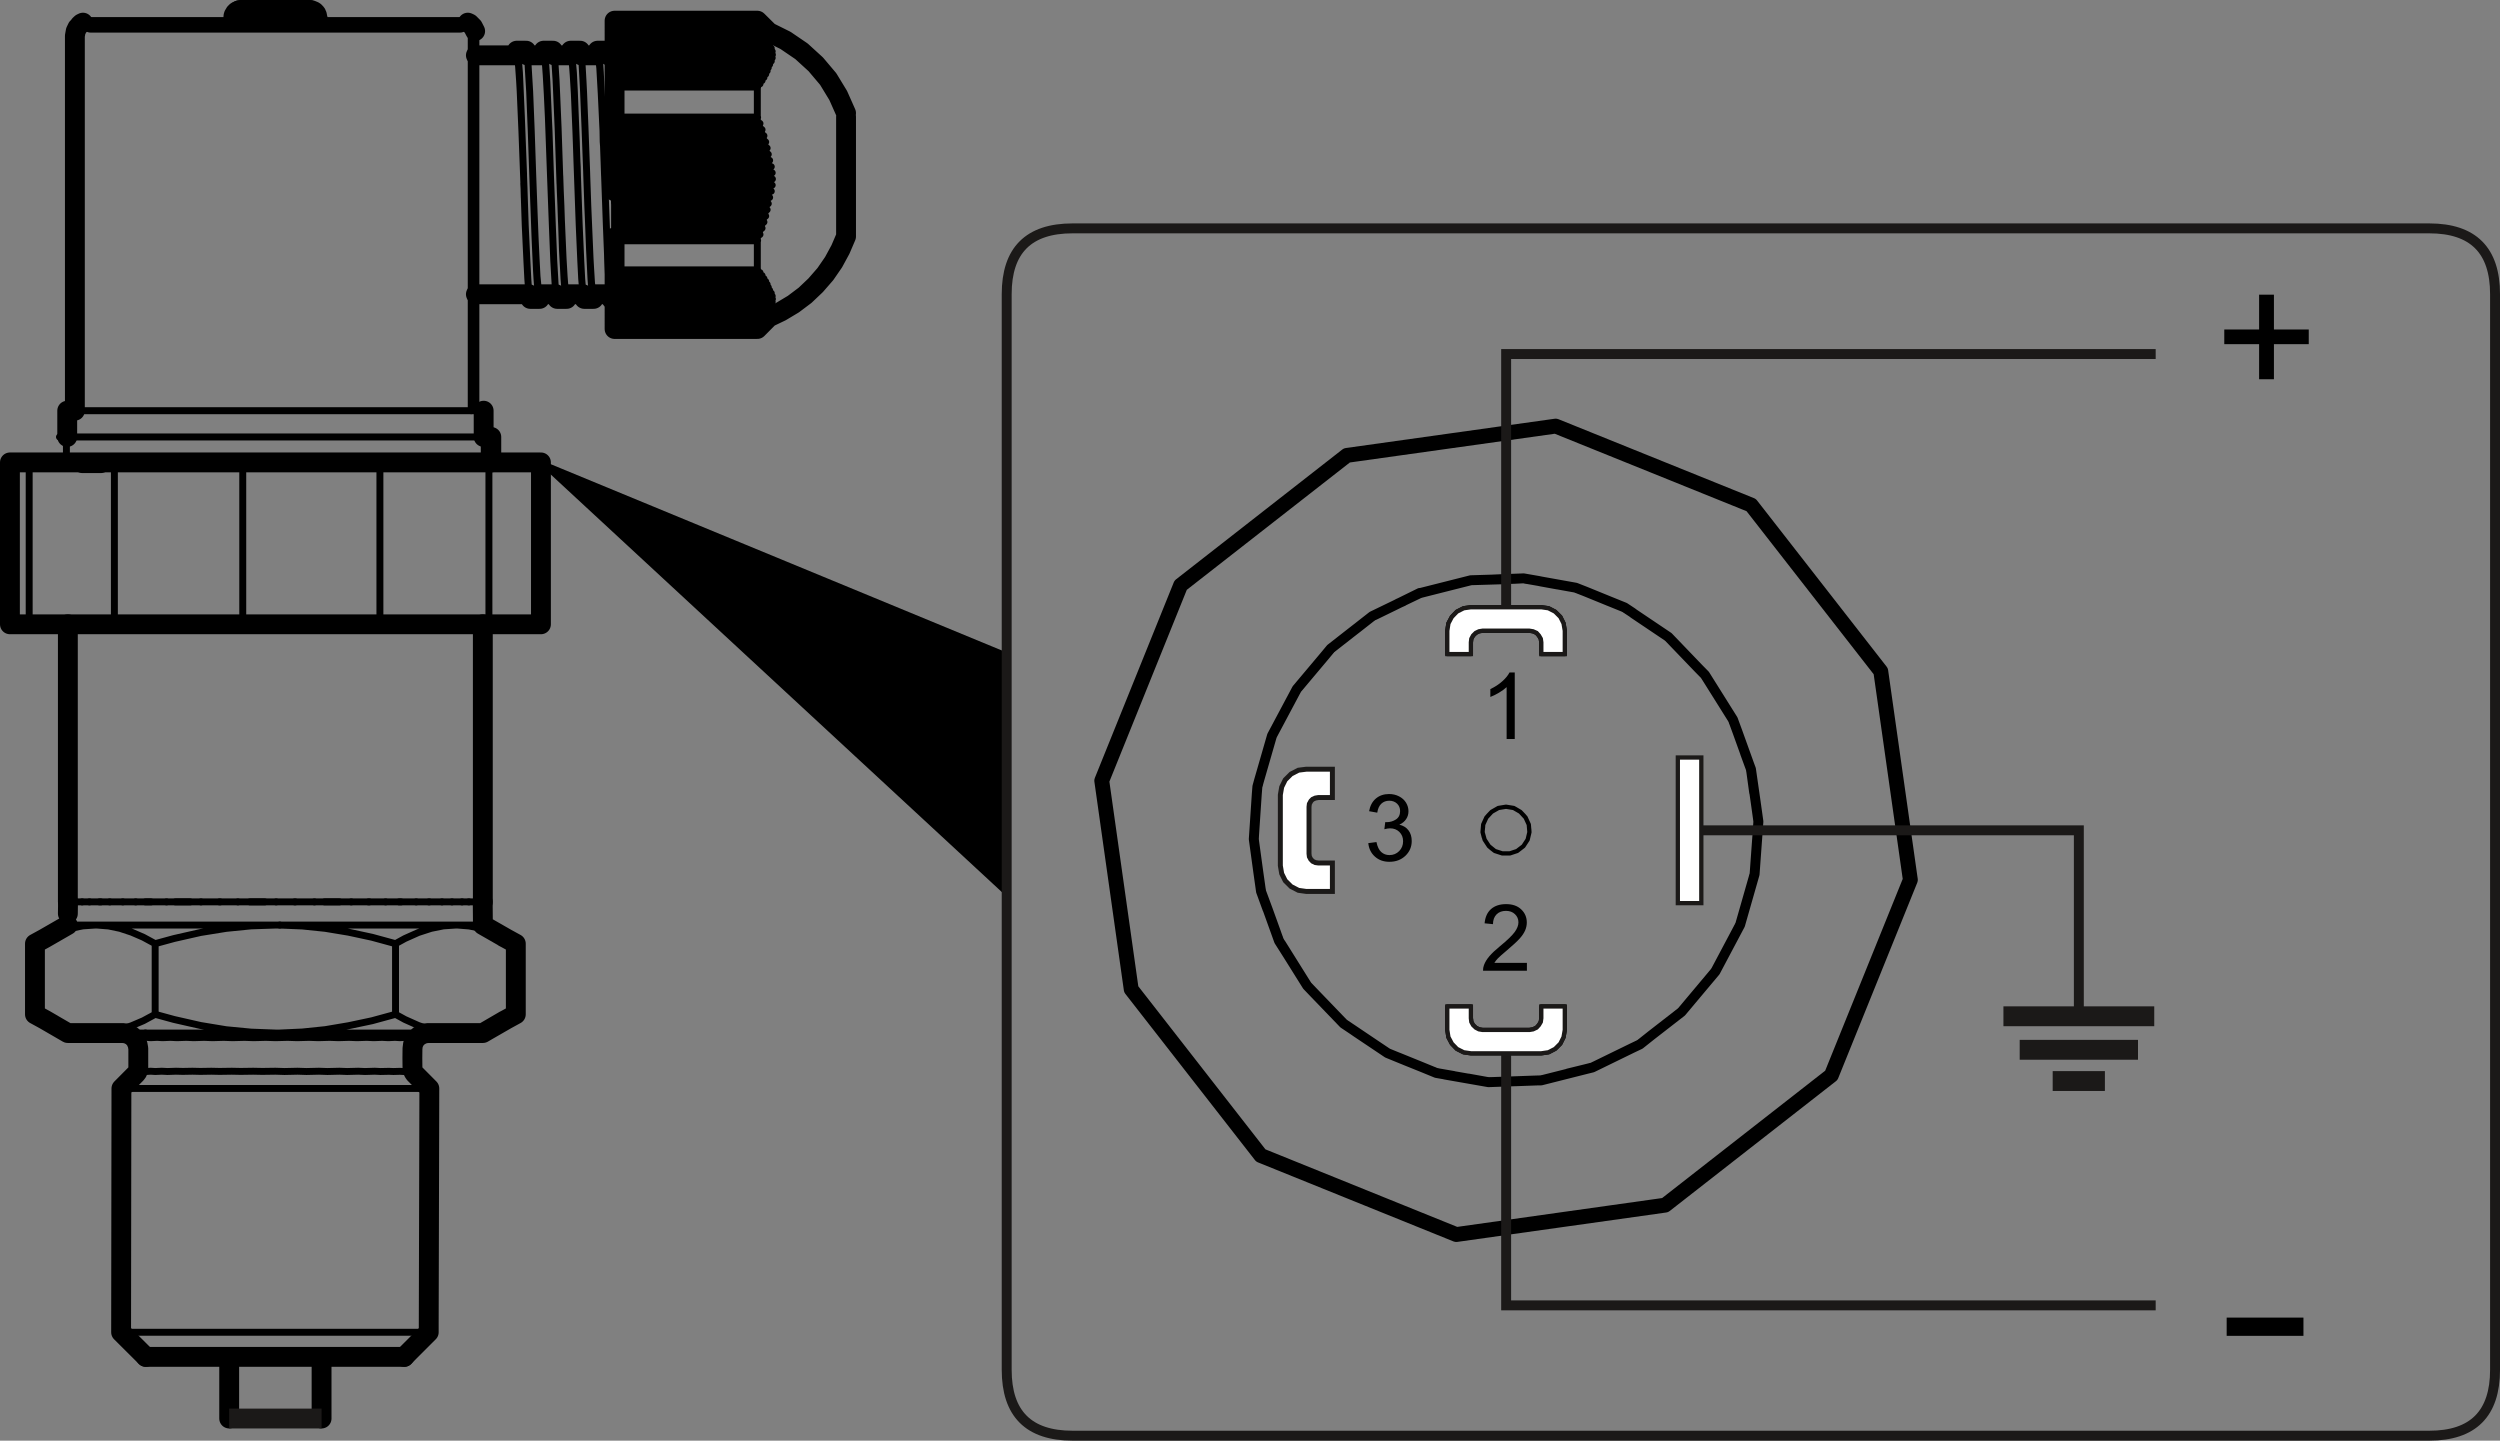 <?xml version="1.0" encoding="utf-8"?>
<!-- Generator: Adobe Illustrator 21.0.0, SVG Export Plug-In . SVG Version: 6.00 Build 0)  -->
<svg version="1.1" id="Слой_1" xmlns="http://www.w3.org/2000/svg" xmlns:xlink="http://www.w3.org/1999/xlink" x="0px" y="0px"
	 width="94.418px" height="54.409px" viewBox="0 0 94.418 54.409" style="enable-background:new 0 0 94.418 54.409;"
	 xml:space="preserve">
<rect x="0" y="0" width="94.418" height="54.409" fill="#808080" stroke="none"/>
<style type="text/css">
	.st0{fill-rule:evenodd;clip-rule:evenodd;}
	.st1{fill:none;stroke:#000000;stroke-width:0.162;}
	.st2{fill:none;stroke:#000000;stroke-width:0.262;stroke-linecap:round;stroke-linejoin:round;}
	.st3{fill:none;stroke:#000000;stroke-width:0.75;stroke-linecap:round;stroke-linejoin:round;}
	.st4{fill:none;stroke:#000000;stroke-width:0.562;stroke-linecap:round;stroke-linejoin:round;}
	.st5{fill:none;stroke:#000000;stroke-width:0.162;stroke-linecap:round;stroke-linejoin:round;}
	.st6{fill:none;stroke:#1B1918;stroke-width:0.75;}
	.st7{fill:none;stroke:#000000;stroke-width:0.375;stroke-linecap:round;stroke-linejoin:round;}
	.st8{fill-rule:evenodd;clip-rule:evenodd;fill:#FFFFFF;}
	.st9{fill:none;stroke:#1B1918;stroke-width:0.375;}
	.st10{fill:none;stroke:#1B1918;stroke-width:0.162;}
</style>
<polygon points="85.88,14.323 85.88,12.998 87.195,12.998 87.195,12.444 85.88,12.444 85.88,11.129 85.32,11.129 85.32,12.444 
	84.005,12.444 84.005,12.998 85.32,12.998 85.32,14.323 85.88,14.323 "/>
<rect x="84.176" y="49.843" class="st0" width="2.738" height="0.527"/>
<rect x="84.176" y="49.843" class="st1" width="2.738" height="0.527"/>
<path class="st2" d="M2.016,38.699l0.543,0.316 M1.676,35.445l0.5-0.227l0.488-0.156l0.465-0.094l0.461-0.031h6.977h-0.164
	l-0.922,0.031l-0.938,0.094l-0.969,0.156l-1,0.227L5.86,35.64v2.668L5.414,38.55l-0.441,0.188l-0.438,0.148l-0.433,0.09
	l-0.438,0.035L3.59,39.015L3.129,38.98l-0.465-0.09l-0.488-0.16l-0.5-0.227 M1.699,35.433l0.86-0.496h1.105l0.438,0.035l0.433,0.09
	l0.438,0.145l0.441,0.191L5.86,35.64 M2.563,34.507l-0.004,0.43 M2.567,34.062h0.011 M3.102,34.062h0.277 M2.852,34.062H2.676
	 M4.145,34.062H3.758 M4.574,50.316h11.618V50.16 M4.586,41.109h11.629 M4.817,39.015H4.746h0.145H4.746h0.145H4.817z M4.817,39.015
	 M4.766,39.015h-0.02h0.145H4.766z M4.766,39.015 M4.656,39.015h0.086H4.637h0.254H4.746h0.086 M4.746,39.015h0.59H4.93
	 M4.645,39.015H4.637 M5.125,34.062H4.637 M15.606,40.461l-0.02,0.007l-0.016-0.007l-0.097,0.007l-0.07-0.007l-0.172,0.007
	l-0.125-0.007l-0.246,0.007l-0.172-0.007l-0.317,0.007l-0.215-0.011l-0.371,0.011l-0.254-0.011l-0.421,0.011l-0.29-0.011
	l-0.453,0.011l-0.32-0.011l-0.473,0.011l-0.336-0.011l-0.492,0.011l-0.343-0.011L9.91,40.464l-0.347-0.007L9.09,40.464l-0.336-0.007
	l-0.457,0.007l-0.316-0.007l-0.414,0.007L7.27,40.457l-0.364,0.007l-0.261-0.007l-0.317,0.011l-0.215-0.011l-0.25,0.011
	l-0.171-0.011l-0.176,0.011l-0.117-0.011l-0.102,0.011l-0.07-0.011l-0.02,0.011l-0.012-0.011 M5.223,39.957l0.004,0.39
	 M15.754,39.191l-0.027-0.012l-0.063,0.012l-0.09-0.012l-0.129,0.012l-0.14-0.012l-0.195,0.012l-0.192-0.012l-0.254,0.012
	l-0.23-0.012l-0.317,0.012l-0.269-0.012l-0.363,0.012l-0.305-0.012l-0.399,0.012l-0.332-0.012l-0.429,0.012l-0.352-0.012
	l-0.449,0.012l-0.356-0.012l-0.46,0.012l-0.364-0.012l-0.461,0.012l-0.347-0.012l-0.45,0.012l-0.332-0.012l-0.425,0.012
	l-0.317-0.012l-0.39,0.012l-0.282-0.012l-0.351,0.012l-0.246-0.012l-0.301,0.012l-0.203-0.012l-0.246,0.012l-0.149-0.012
	l-0.187,0.012l-0.098-0.012l-0.117,0.012l-0.051-0.012l-0.043,0.012 M5.352,39.015h0.14H5.336"/>
<polyline class="st3" points="15.278,51.23 15.266,51.246 5.508,51.246 "/>
<path class="st2" d="M6.02,39.015H5.817h0.808H6.059 M5.817,39.015H5.492H5.817z M5.817,39.015 M5.86,38.308l0.714,0.195l1,0.227
	l0.969,0.16l0.938,0.09l0.922,0.035h0.164H8.664H8.86 M6.289,34.062H5.492 M6.625,39.015h0.461H6.625z M6.625,39.015 M6.852,39.015
	H7.75H7.301 M6.625,34.062H7.59 M8.313,39.015h0.351H7.75 M8.289,34.062h0.696 M8.656,53.574h3.489 M9.438,39.015h0.965
	 M9.266,39.015H8.879H9.36H9.266z M9.266,39.015 M9.52,39.015h0.429 M10.43,34.062H9.438 M11,39.015h-0.433h0.711h-0.145
	 M10.567,39.015l0.851-0.039l0.871-0.09l0.875-0.148l0.887-0.188l0.887-0.242l0.355,0.195l0.508,0.227l0.48,0.16l0.465,0.09
	l0.465,0.035l0.07-0.004l0.438-0.035l0.434-0.09l0.441-0.148l0.441-0.188l0.09-0.047 M14.938,35.64l0.355-0.195l0.508-0.227
	l0.48-0.156l0.465-0.094l0.465-0.031h-6.644l0.851,0.035l0.871,0.09l0.875,0.145l0.887,0.191L14.938,35.64v2.668 M11.539,39.015
	h-0.261h0.316H11.539z M11.539,39.015 M11.594,39.015h1.137h-0.473 M11.875,34.062h-0.742 M12.141,39.015h-0.449 M12.731,39.015
	h0.656h-0.43 M12.258,34.062h1.008 M13.715,39.015h-0.328h0.558h-0.183 M14.563,34.062h-0.645 M14.238,39.015h-0.031h0.184H14.238z
	 M14.238,39.015 M14.207,39.015h-0.262h0.567h-0.121 M14.512,39.015h1.543h-0.192h0.161h-0.118 M15.57,40.347l0.004-0.39
	 M15.074,34.062h0.645 M15.988,39.015h-0.125h0.161H15.988z M15.988,39.015 M16.016,39.015h-0.153h0.161H16.016z M16.016,39.015
	 M16.102,39.015h-0.047h0.101H16.102z M16.102,39.015 M16.055,39.015h0.109 M16.129,39.015h0.027 M16.164,39.015h-0.008
	 M16.692,34.062h-0.493 M19.481,35.64l-0.379-0.207l-0.86-0.496l-0.004-0.176l0.004,0.176h-1.031h0.07l0.438,0.035l0.434,0.09
	l0.441,0.145l0.441,0.191l0.09,0.047 M17.449,34.062H17.07 M17.707,34.062h0.262 M18.238,34.761l-0.007-0.699h-0.133 M19.481,38.308
	l-0.426,0.231"/>
<path class="st3" d="M2.676,39.015h0.566H2.738h0.504H2.559l-0.883-0.512L1.32,38.308V35.64l0.356-0.195l0.883-0.508 M1.699,38.515
	l0.317,0.184 M2.563,34.507l0.004-0.304l-0.004,0.285 M2.567,34.203v-0.141V34.203z M2.567,34.203 M2.738,39.015h1.067H3.242
	 M3.242,39.015h1.129H3.242h1.395H4.231 M4.227,39.015H3.805h0.566H4.227z M4.227,39.015 M5.508,51.246l-0.934-0.93l0.012-9.207
	l0.551-0.555l0.047-0.062l0.027-0.071l0.012-0.074v-0.75l-0.028-0.156l-0.082-0.18l-0.14-0.14l-0.18-0.086l-0.156-0.02H4.371h0.266
	H4.371 M4.637,39.015h0.008 M8.656,53.574v-2.328 M12.145,53.574v-2.328 M15.278,51.23l0.156-0.156l-0.168,0.172 M15.434,51.074
	l0.758-0.758v-0.367v0.211 M16.164,39.015h0.035H16.164l-0.152,0.02l-0.184,0.086l-0.144,0.14l-0.086,0.18l-0.02,0.156l-0.004,0.36
	l0.004,0.39l0.012,0.074l0.031,0.071l0.043,0.062l0.551,0.555l-0.023,8.84 M16.199,39.015h0.567H16.199h0.567h-0.61 M16.164,39.015
	h1.164h-0.117 M16.766,39.015h0.562H16.766h1.129h-0.567h0.567h-0.567 M17.895,39.015h0.168h-0.735 M17.895,39.015h0.343h-0.175
	 M18.238,39.015l0.817-0.476 M18.231,34.062l0.007,0.875l0.887,0.508l0.356,0.195v2.668l-0.356,0.195l-0.672,0.387 M19.059,38.539
	l0.043-0.024 M19.02,35.39l0.082,0.043"/>
<path class="st2" d="M8.813,0.699v0.078 M8.828,0.589l0.016-0.043 M8.867,0.503l0.036-0.039"/>
<polyline class="st3" points="11.688,0.375 9.11,0.375 9.028,0.39 "/>
<path class="st2" d="M8.985,0.41L8.938,0.433 M11.988,0.664l-0.015-0.075 M11.953,0.546l-0.019-0.043 M11.863,0.433l0.036,0.031
	 M11.817,0.41l-0.043-0.02"/>
<path class="st3" d="M9.11,0.375L9.043,0.386L9.012,0.394L8.985,0.41L8.953,0.421L8.938,0.437L8.922,0.441L8.903,0.464l-0.024,0.02
	L8.867,0.507L8.86,0.515L8.844,0.546L8.828,0.57v0.019l-0.011,0.02L8.813,0.668v0.035 M8.813,0.664v0.031 M11.688,0.375l0.07,0.011
	l0.031,0.008l0.028,0.016l0.031,0.011l0.015,0.016l0.016,0.004l0.02,0.023l0.023,0.02l0.012,0.023l0.011,0.008l0.008,0.031
	l0.016,0.024l0.019,0.098v0.058h0.016v0.051"/>
<path class="st2" d="M18.266,15.511v0.992V15.511H2.539 M2.711,16.503v-0.992 M3.004,15.511V1.355 M3.008,0.945l-0.07,0.07
	L2.922,1.046 M17.668,0.855l0.024,0.012l-0.125-0.063l-0.18-0.027H3.41L3.231,0.804L3.133,0.855"/>
<line class="st4" x1="3.41" y1="0.949" x2="17.387" y2="0.949"/>
<path class="st2" d="M17.797,15.511V1.355 M17.735,0.886l0.128,0.129l0.082,0.16l0.028,0.18v14.156 M17.863,1.015l-0.128-0.129
	 M17.863,1.015l0.082,0.16 M18.09,16.503v-0.992 M19.781,6.929l0.012,0.219l-0.082-2.195l-0.066-1.524l-0.02-0.355l-0.039-0.559
	l-0.019-0.199l-0.016-0.133l-0.02-0.082l-0.015-0.012h0.004 M19.774,6.586l-0.082-2.149l-0.059-1.359l-0.016-0.336l-0.039-0.504
	l-0.023-0.172l-0.012-0.105L19.52,1.914h-0.004 M19.981,11.113L19.953,10.8l-0.019-0.269l-0.035-0.684l-0.063-1.344l-0.043-1.3
	l0.008,0.273 M20.371,11.289l-0.011-0.032l-0.024-0.089l-0.019-0.157l-0.036-0.48l-0.019-0.32l-0.055-1.227L20.121,6.64l0.035,0.973
	l0.051,1.32l0.039,0.836l0.035,0.664l0.043,0.438l0.02,0.152l0.019,0.074l0.008,0.016h0.047 M19.793,7.203V7.148V7.203z
	 M19.793,7.203 M20.121,6.64l-0.058-1.703l-0.059-1.476l-0.043-0.719l-0.016-0.278l-0.019-0.226l-0.02-0.149 M20.531,2.089V1.914
	h0.008l0.02,0.047l0.019,0.105l0.02,0.172l0.015,0.226l0.04,0.625l0.054,1.247l0.082,2.265l-0.054-1.648l-0.067-1.422l-0.039-0.688
	l-0.035-0.48l-0.02-0.156l-0.019-0.09L20.531,2.089h-0.039 M20.789,6.601l0.071,1.902l0.054,1.344l0.039,0.684l0.016,0.269
	L21,11.113 M21.438,11.113h-0.043l-0.016-0.016l-0.019-0.074l-0.016-0.141l-0.02-0.195l-0.019-0.254l-0.039-0.664l-0.063-1.441
	l0.008,0.175l0.031,0.93l0.043,0.778l0.016,0.32l0.035,0.437l0.02,0.2l0.019,0.089l0.02,0.032 M21.203,8.328l-0.019-0.567
	L21.203,8.328z M21.203,8.328 M21.184,7.761L21.16,7.203L21.184,7.761z M21.184,7.761 M21.16,7.203L21.141,6.64L21.16,7.203z
	 M21.16,7.203 M21.149,6.937l-0.071-2.113L21.02,3.461L21,3.015l-0.035-0.551L20.93,2.089 M22.02,11.113L21.992,10.8l-0.023-0.269
	l-0.035-0.684l-0.059-1.344L21.809,6.64l0.011,0.301 M21.801,6.304l0.008,0.336l-0.02-0.562L21.801,6.304z M21.801,6.304
	 M21.801,6.406l0.004,0.09 M21.789,6.058L21.77,5.515l0.019,0.563V6.058z M21.789,6.058 M21.766,5.359L21.75,4.953l0.02,0.562
	L21.766,5.359z M21.766,5.359 M21.555,1.914h0.004l0.019,0.047l0.016,0.105l0.019,0.172l0.043,0.504l0.036,0.719l0.058,1.492
	L21.692,3.55l-0.043-0.707l-0.02-0.269L21.61,2.363l-0.016-0.156l-0.02-0.09l-0.019-0.028h-0.047 M22.457,11.113H22.41l-0.007-0.016
	l-0.02-0.074l-0.008-0.047l-0.035-0.289l-0.035-0.562l-0.02-0.356l-0.062-1.441l0.043,1.105l0.054,1.098l0.02,0.269l0.031,0.336
	l0.024,0.121l0.015,0.032 M22.223,8.328l-0.024-0.567L22.223,8.328z M22.223,8.328 M22.199,7.761L22.18,7.203L22.199,7.761z
	 M22.199,7.761 M22.18,7.203L22.16,6.64L22.18,7.203z M22.18,7.203 M22.16,6.64l-0.004-0.144L22.16,6.64z M22.16,6.64 M22.156,6.496
	l-0.062-1.672l-0.055-1.363L22.02,3.089l-0.035-0.625l-0.036-0.375 M23.043,11.113l-0.035-0.305l-0.016-0.215l-0.039-0.746
	l-0.054-1.359l-0.086-2.41l0.019,0.562 M22.813,6.078l-0.02-0.563L22.813,6.078z M22.813,6.078 M22.781,5.359l-0.007-0.406
	l0.019,0.562L22.781,5.359z M22.781,5.359 M22.57,1.914h0.008l0.02,0.047l0.019,0.113l0.036,0.375l0.019,0.293l0.055,1.082
	l0.047,1.129l-0.067-1.422L22.672,2.91l-0.019-0.336l-0.036-0.332L22.59,2.117l-0.02-0.028h-0.039 M23.211,7.64l-0.012-0.437
	l0.012,0.402 M23.199,7.203L23.176,6.64L23.199,7.203z M23.199,7.203 M23.188,6.894l-0.071-1.957l-0.058-1.476l-0.035-0.704
	l-0.02-0.293l-0.023-0.226l-0.012-0.149 M23.172,6.398l0.004,0.242V6.527"/>
<path class="st3" d="M2.539,16.503v-0.992 M2.899,1.097L2.86,1.175l-0.032,0.18v14.156 M2.828,11.703v-6.75v10.558 M2.922,1.046
	L2.86,1.175l-0.032,0.18v3.598 M2.86,1.175l0.039-0.078 M2.828,1.355l0.032-0.18 M3.11,0.867L3.07,0.886 M3.133,0.855L3.07,0.886
	L3.008,0.945 M17.945,1.175l-0.082-0.16l-0.128-0.129l-0.067-0.031 M17.692,0.867l0.043,0.019 M18.266,16.503v-0.992 M17.973,11.113
	h2.008l0.007,0.055l0.02,0.089l0.02,0.032h0.351l0.02-0.051l0.019-0.125H21l0.024,0.144l0.019,0.032h0.356l0.019-0.051l0.02-0.125
	h0.582l0.008,0.055l0.019,0.089l0.02,0.032h0.351l0.02-0.051l0.019-0.125h0.586l0.004,0.055l0.02,0.089l0.015,0.032h0.129
	 M23.211,2.089h-0.242l-0.024-0.128l-0.019-0.047H22.57l-0.015,0.027l-0.02,0.098l-0.004,0.05h-0.582l-0.023-0.128L21.91,1.914
	h-0.355l-0.02,0.027l-0.019,0.098l-0.008,0.05H20.93l-0.02-0.128l-0.023-0.047h-0.356L20.52,1.941l-0.028,0.148h-0.586l-0.019-0.128
	l-0.016-0.047h-0.355v0.175h-1.543"/>
<path class="st2" d="M23.211,12.402v0.004h5.391v-0.012l0.023-0.027h-5.414 M28.602,12.425v-0.019h-5.391 M23.211,12.285v0.023
	h5.457l0.039-0.055h-5.496 M23.211,11.703h5.777l-0.019,0.054h-5.758v-0.023 M23.211,11.812h5.734l-0.019,0.059l0.047-0.028
	l-0.07,0.082h-5.692 M23.211,12.175v0.024h5.535l0.035-0.055h-5.57 M23.211,11.843v0.028h5.715 M23.211,11.953v0.027h5.668
	l0.024-0.055 M23.211,12.035h5.637l0.07-0.082l-0.039,0.027 M28.848,12.035l-0.031,0.054h-5.606v-0.023 M23.211,11.375h5.828v0.054
	l0.125-0.027l-0.125,0.07l-0.008,0.012h-5.82 M23.211,11.152h5.813l0.007,0.055h-5.82 M23.211,11.261h5.828v0.059h-5.828v-0.027
	 M29.039,11.429h-5.828v-0.027 M23.211,11.515v0.024h5.813l0.007-0.055 M23.211,11.593h5.801l0.027-0.035l0.09-0.043l-0.09,0.012
	l-0.015,0.012 M23.211,11.625v0.023h5.793l0.008-0.055 M23.211,11.043h5.793l0.035-0.059l0.028-0.02l-0.028,0.004l-0.051,0.016
	l-0.019-0.055h-5.758 M23.211,10.597h5.606l0.031,0.055l0.07-0.02l-0.039,0.075h-5.668 M23.211,10.816h5.715l0.047-0.074
	l-0.07,0.019l-0.024-0.054 M23.211,10.652h5.637 M23.211,10.988l5.777-0.004 M23.211,11.097h5.801l-0.008-0.054 M28.903,10.761
	h-5.692 M28.926,10.816l0.019,0.055h-5.734 M23.211,10.378h5.457l0.039,0.055l0.074-0.027l-0.035,0.082h-5.535 M23.211,10.32h5.414
	l-0.023-0.024v-0.085l0.011-0.024l-0.011,0.004h-5.391 M23.211,10.433h5.496 M23.211,10.543h5.57l-0.035-0.055 M23.211,9.66v0.117
	 M23.211,8.386h5.641l-0.035-0.054h-5.606v0.347h5.496L28.668,8.8l0.035,0.055l-0.078,0.059h-5.414v0.05 M23.211,9.086h5.402
	L28.602,9.07V8.972l0.023-0.058 M23.211,9.093h5.391l0.011-0.007 M23.211,8.914V8.679 M23.211,8.625l5.57-0.008l-0.035-0.055
	l0.035-0.113h-5.57 M23.211,8.855h5.492 M28.918,8.16h-5.707V8.097h5.668L28.918,8.16l-0.07,0.054h-5.637v0.118 M23.211,8.562h5.535
	 M23.211,8.8h5.457 M23.528,7.867h-0.317v0.054h5.762l-0.047-0.054H23.528z M23.528,7.867 M23.211,7.921v0.063h5.692l0.07-0.063
	 M23.211,8.16v0.054 M23.211,7.867V7.632h5.758l0.019-0.117l0.051-0.047l0.028-0.011h-5.856V7.281h5.801l0.027-0.02l0.09-0.039
	l-5.918,0.004v0.055 M23.211,8.097V7.984 M23.211,7.226V7.203 M23.211,7.457v0.175 M23.211,7.515h5.777 M23.211,7.691h5.805
	l-0.047-0.059 M23.211,7.402h5.793l0.008-0.121 M23.211,7.746h5.734l0.071-0.055 M23.211,6.761h5.961l-0.133-0.062h-5.828
	 M23.211,7.168h5.813l0.015,0.011l0.09,0.043 M23.211,6.992h5.953l-0.125,0.051L29.031,7.05l-0.007,0.118 M23.211,7.05h5.82
	 M23.211,6.816h5.828v0.121l0.125,0.055 M23.211,6.937h5.828 M23.211,6.121h5.793l0.008,0.113h-5.801 M23.211,6.351h5.813
	l0.015-0.015l0.09-0.04l-0.09-0.035l-0.027-0.027 M23.211,6.468h5.82l0.008,0.008l0.125,0.051h-5.953 M23.211,6.586h5.828v0.113
	V6.582l0.125-0.055 M23.211,6.296h5.918 M23.211,6.003h5.777l0.051,0.047l0.028,0.008l-0.028,0.016l-0.035,0.047 M23.211,6.058
	h5.856 M23.211,5.828h5.805l-0.047,0.054h-5.758 M23.211,5.652h5.715l0.019,0.117l0.071,0.059 M23.211,5.593h5.762l-0.047,0.059
	 M23.211,5.769h5.734 M28.973,5.593l-0.07-0.054h-5.692 M23.211,5.418h5.668l0.039-0.055h-5.707 M28.918,5.363l-0.07-0.059h-5.637
	 M23.211,5.128h5.641l-0.071-0.054l-0.035-0.121h-5.535 M23.211,5.187h5.606l0.035-0.059 M23.211,5.074h5.57 M23.211,4.898h5.57
	l-0.035,0.055 M23.211,4.836h5.496l0.074,0.062 M28.707,4.836l-0.039-0.114h-5.457 M23.211,4.605h5.414l-0.023-0.059V4.445
	l0.011-0.012h-5.402 M28.625,4.605l0.078,0.059h-5.492 M23.211,4.421h5.391l0.011,0.012 M23.211,3.289h5.391v1.132 M23.211,2.8
	V2.777h5.637l-0.031,0.066h-5.606 M28.602,3.289h0.011l-0.011-0.02v-0.09l0.023-0.031l0.078,0.02l-0.035-0.079h-5.457 M23.211,3.168
	v-0.02h5.414 M23.211,3.043v-0.02h5.496l-0.039,0.066 M23.211,2.964h5.535l0.035,0.079l-0.074-0.02 M28.746,2.964l0.035-0.058h-5.57
	v0.019 M23.211,2.718h5.668L28.918,2.8l-0.07-0.023 M23.211,2.472h5.758l0.019-0.058l0.051,0.015l0.028,0.004l-0.028-0.019
	l-0.035-0.059h-5.793 M23.211,2.597h5.715l0.047,0.082l-0.07-0.019h-5.692v0.019 M23.211,2.554V2.539h5.734l-0.019,0.058
	 M23.211,2.433V2.414h5.777 M29.004,2.351l0.008-0.058h-5.801v0.015 M23.211,2.226h5.813l0.015,0.027l0.09,0.055l-0.09-0.012
	l-0.027-0.003 M29.024,2.226l0.007-0.058h-5.82v0.019 M23.211,1.863h5.82l0.008,0.008l0.125,0.07l-0.125-0.012v0.059h-5.828
	 M23.211,2.109h5.828V2.046v0.067l0.125,0.074l-0.133-0.019 M23.211,2.066v-0.02h5.828l0.133,0.02l-0.133-0.078V1.921h-5.828v0.02
	 M29.031,1.863L29.024,1.8h-5.813v0.024 M23.211,1.742h5.801l0.027,0.031l0.09,0.051l-0.09-0.016L29.024,1.8 M29.012,1.742
	l-0.008-0.059h-5.793v0.016 M23.211,1.617h5.777l0.051,0.066l0.028,0.016l-0.028-0.008l-0.035-0.008 M28.988,1.617l-0.019-0.059
	l0.047,0.02l-0.071-0.082h-5.734 M23.211,1.25h5.637l-0.031-0.059h-5.606v0.02 M23.211,1.086v-0.02h5.535l0.035,0.066h-5.57
	 M23.211,1.371h5.692l0.07,0.082l-0.047-0.016l0.019,0.059 M28.969,1.558h-5.758v0.02 M23.211,1.453V1.437h5.715 M23.211,1.332
	v-0.02h5.668l0.024,0.059 M23.211,1.007h5.496l0.074,0.079 M23.211,0.839V0.836h5.391v0.019l0.023,0.031h-5.414 M28.602,0.781v0.055
	h-5.391 M28.707,1.007l-0.039-0.062h-5.457v0.019 M23.211,0.781v0.004 M28.668,12.308l0.035-0.023l-0.078,0.082 M28.602,12.406
	l0.011-0.008L28.602,12.406z M28.602,12.406 M28.606,12.402h0.007 M29.039,11.855V11.64l-0.051,0.063 M28.969,11.757l0.047-0.023
	l-0.071,0.078 M28.781,12.144l0.071-0.078l-0.035,0.023 M28.707,12.253l0.074-0.078l-0.035,0.024 M29.039,11.64l0.028-0.015
	l-0.028,0.003l-0.035,0.02 M29.039,11.375l0.133-0.082l-0.133,0.027v-0.063v0.008 M29.039,11.257l0.125-0.074l-0.125,0.02
	l-0.008,0.004 M29.024,11.152l0.015-0.024l0.09-0.054l-0.09,0.015l-0.027,0.008 M28.969,10.929l0.047-0.078l-0.071,0.02
	 M28.817,10.597l0.035-0.074l-0.071,0.02 M28.625,10.32l0.078-0.024l-0.035,0.082 M28.602,10.191V9.093 M28.817,8.332l0.031-0.118
	 M28.852,8.386l-0.071,0.063 M28.781,8.617l-0.074,0.062 M28.926,7.867l0.019-0.121 M28.879,8.097l0.024-0.113 M29.004,7.402
	l0.035,0.039l0.028,0.016 M29.039,6.816l0.133-0.055 M29.024,6.351l0.007,0.117 M29.039,6.582v0.004 M28.988,6.003l-0.019-0.121
	 M28.903,5.539l-0.024-0.121 M28.817,5.187l0.031,0.117 M28.703,4.664l-0.035,0.058 M28.879,2.718l0.024-0.058 M28.817,2.843
	l0.035,0.082 M28.781,2.906l0.071,0.019 M28.969,2.472l0.047,0.082l-0.071-0.015 M29.039,2.109v0.004 M29.039,1.929V1.921
	 M28.781,1.132l0.071,0.079l-0.035-0.02 M28.848,1.25l0.07,0.082l-0.039-0.02 M28.781,1.086l-0.035-0.02 M28.625,0.886l0.078,0.078
	l-0.035-0.019 M28.602,0.836l0.011,0.003L28.602,0.836z M28.602,0.836 M31.953,4.273v4.496"/>
<path class="st3" d="M23.211,12.199v0.086 M23.211,12.402v-0.094 M23.211,12.406v0.019v-0.011 M23.211,12.425h5.391l0.437-0.441
	l0.457-0.219l0.469-0.281l0.441-0.332l0.399-0.379l0.367-0.422l0.309-0.449l0.261-0.481l0.211-0.492V8.89v0.039 M23.211,11.648
	v0.086 M23.211,11.757v0.086 M23.211,11.871v0.082 M23.211,11.98v0.086 M23.211,12.089v0.086 M23.211,11.25v-0.067v0.11
	 M23.211,11.183v-0.047v0.102 M23.211,11.429v0.086 M23.211,11.207v-0.629v0.558 M23.211,11.539v0.086 M23.211,11.32v0.082
	 M23.211,11.097v-0.519v0.41 M23.211,10.851v0.02v-0.129V10.851z M23.211,10.851 M23.211,10.871v-0.239v0.129 M23.211,10.652v-0.074
	v0.164v-0.164v0.054 M23.211,10.171v-0.156v0.563V10.171z M23.211,10.171 M23.211,10.027v-0.012v0.563V10.027z M23.211,10.027
	 M23.211,10.543v-0.528v0.563 M23.211,10.296v0.024v-0.305v0.418 M23.211,10.187v0.024v-0.196v0.305 M23.211,9.785v0.23V9.929
	 M23.211,8.964v1.051V9.777 M23.211,10.296v-0.085 M23.211,6.761v0.176V6.64v0.586 M23.211,7.203V6.425 M23.211,6.937v0.164
	 M23.211,7.168V6.992 M23.211,6.64V6.461 M23.211,6.39v0.137V6.378 M23.211,6.468V6.355v0.004 M23.211,6.234V6.078V6.32
	 M23.211,5.882V5.828v0.461 M23.211,6.078V5.593v0.059 M23.211,6.296v0.059 M23.211,5.828V5.367 M23.211,5.515V5.328 M23.211,5.296
	v0.067V5.289 M23.211,5.304V5.128v0.141 M23.211,5.128V4.953v0.289 M23.211,5.187v0.086 M23.211,4.953V4.41v0.426 M23.211,4.664
	V4.41v0.195 M23.211,4.445v0.101 M23.211,4.433V3.289 M23.211,3.168v0.121 M23.211,2.679v0.098 M23.211,2.906V2.8 M23.211,2.925
	v0.098 M23.211,3.148V3.043 M23.211,2.066v0.102 M23.211,2.187v0.106 M23.211,2.414V2.308 M23.211,2.433v0.106 M23.211,2.66V2.554
	 M23.211,1.941v0.105 M23.211,1.824v0.097 M23.211,1.699V1.8 M23.211,1.683V1.578 M23.211,1.558V1.453 M23.211,1.332v0.105
	 M23.211,1.312V1.211 M23.211,1.086v0.105 M23.211,1.066V0.964 M23.211,0.839v0.106 M23.211,0.785v0.051 M23.211,0.781h5.391
	l0.437,0.433l0.629,0.313l0.602,0.41l0.539,0.492l0.469,0.555l0.378,0.621l0.297,0.668 M31.953,4.41v4.48V8.769"/>
<path class="st2" d="M2.578,34.062h0.129 M2.563,34.062h0.004 M2.848,34.062h0.254 M3.805,34.062H3.379 M4.145,34.062h0.492
	 M5.703,34.062H5.125 M7.184,34.062H6.289 M8.313,34.062H7.59 M10,34.062H8.985 M10.43,34.062h0.719 M11.914,34.062h-0.039
	 M11.903,34.062h0.917 M13.945,34.062h-0.679 M14.563,34.062h0.582 M16.211,34.062h-0.492 M16.715,34.062h-0.023 M16.711,34.062
	h0.359 M17.449,34.062h0.258 M18.098,34.062h-0.129 M18.235,34.062h-0.004"/>
<path class="st3" d="M2.563,23.578v10.484 M18.235,34.062V23.578"/>
<path class="st2" d="M0.375,17.464h0.727v6.114H0.375 M1.102,23.578H4.32v-6.086 M1.102,17.464h1.144 M4.32,23.578h4.848v-6.114
	h5.18v6.114h-5.18 M4.539,17.464h4.629 M14.348,23.578h4.117v-6.086 M15.809,17.464h-1.461 M18.465,23.578h1.965 M20.43,17.464
	h-1.875"/>
<path class="st3" d="M20.43,17.464H0.375v6.114H20.43 M20.43,23.578v-6.114"/>
<path class="st2" d="M2.508,16.503v0.989 M3.117,17.492H2.246 M2.246,16.503h16.309v0.989h-2.746 M3.242,17.492H3.91 M4.078,17.492
	H3.805h0.734 M3.805,17.492h0.207 M18.289,16.503v0.989 M18.555,17.464v-0.961 M18.555,17.328v-0.825V17.328z M18.555,17.328"/>
<path class="st0" d="M20.426,17.464L38.02,33.75v-9.02L20.426,17.464z M20.426,17.464"/>
<path class="st5" d="M20.426,17.464L38.02,33.75v-9.02L20.426,17.464z M20.426,17.464"/>
<path class="st3" d="M3.117,17.492h0.539 M3.805,17.492H3.242h0.547 M3.242,17.492h0.266 M18.555,17.464v-0.961"/>
<line class="st6" x1="8.656" y1="53.574" x2="12.145" y2="53.574"/>
<path class="st5" d="M47.438,30.394v1.945 M47.848,34.277l-0.403-1.902 M47.445,30.347l0.403-1.89 M48.656,36.089l-0.793-1.769
	 M48.649,26.64l-0.793,1.77 M48.68,36.128l0.578,0.801L48.68,36.128z M48.68,36.128 M50.227,32.687h-0.442l-0.136-0.019
	l-0.129-0.063l0.129,0.063l0.136,0.019H50.227v0.887h-0.883l-0.277-0.039l0.191,0.031l-0.191-0.031l-0.25-0.129l-0.2-0.199
	l0.2,0.199l0.25,0.129 M49.067,33.535l-0.25-0.129 M49.258,33.566l0.086,0.008h0.273 M48.578,33.125l0.039,0.082L48.578,33.125z
	 M48.578,33.125 M48.617,33.207l0.2,0.199 M49.52,30.109l0.09-0.043L49.52,30.109l-0.078,0.078L49.52,30.109l0.129-0.059
	l0.136-0.023h0.442v-0.883h-0.883l-0.277,0.035l-0.25,0.129l-0.2,0.199l-0.121,0.246l-0.047,0.274v2.66l0.047,0.277l0.121,0.243
	 M48.672,26.601l1.137-1.57 M50.028,37.89l-0.18-0.16l1.441,1.297 M49.817,37.699l-0.559-0.77 M49.52,32.605l-0.094-0.098
	L49.52,32.605l0.129,0.063l0.136,0.019h0.36 M49.344,31.964v-0.113v0.395v-0.672v0.672v-0.227v0.227V31.964v0.282V31.91v0.093
	 M49.504,32.582l-0.078-0.075l-0.066-0.125l-0.016-0.136v-0.547v0.152 M49.344,31.574v-0.219v0.891l0.016,0.136l0.066,0.125
	 M49.344,32.246l0.016,0.136 M49.344,31.699v-1.231v0.887v-0.543v0.328 M49.344,31.91v-0.145 M49.426,32.507l-0.066-0.125
	 M49.344,31.699v-1.231v0.778v-0.434v0.231 M49.344,31.246v0.222v-1l0.016-0.136l-0.016,0.136v0.231v-0.231v0.328 M49.344,30.812
	v-0.113v0.015 M49.36,30.332l0.066-0.121l0.016-0.024 M49.344,30.468l0.016-0.136 M49.344,30.75v-0.282 M49.52,30.109l-0.078,0.078
	 M50.09,29.144h0.137v0.785 M49.84,25l1.188-1.075l-0.77,0.696 M50.227,30.027v-0.883 M51.028,23.925l0.246-0.222 M53.004,40.019
	l-1.68-0.969 M51.914,23.324l0.824-0.473l-1.429,0.824 M52.738,22.851l0.258-0.144 M54.895,40.636l-1.852-0.601 M53.035,22.683
	l1.844-0.601 M54.934,40.644l0.519,0.051l-0.48-0.043 M55.551,38.011H54.66h0.793H54.66v0.887l0.043,0.273l0.129,0.243l0.192,0.199
	l0.254,0.129l0.273,0.039h2.66l0.27-0.039l0.25-0.129l0.199-0.199l0.121-0.243l0.047-0.273l-0.047,0.273l0.047-0.273v-0.887h-0.887
	v0.442l-0.019,0.14l-0.071,0.121l-0.09,0.098l-0.132,0.063l0.132-0.063l0.075-0.082 M55.453,38.011h0.098v0.442l0.016,0.14
	L55.559,38.5 M54.66,38.011v0.137 M54.66,24.023V23.82l0.043-0.277L54.66,23.82v0.883h0.891v-0.442l0.016-0.136l0.066-0.122
	l0.102-0.101l0.121-0.059l0.136-0.023h0.328h-0.328h0.246 M54.672,23.734l0.031-0.191l0.129-0.243l-0.129,0.243 M54.832,23.3
	l0.192-0.199l0.254-0.129l0.273-0.039h2.66l0.27,0.039l0.25,0.129L58.93,23.3l0.121,0.243l0.047,0.277v0.883h-0.887v-0.442
	l-0.019-0.136l-0.071-0.122l0.071,0.122l0.003,0.046 M54.973,23.156L54.832,23.3L54.973,23.156z M54.973,23.156 M54.832,23.3
	l-0.129,0.243 M56.848,21.867l-1.93,0.207 M56.254,40.781l0.082,0.008l-0.242-0.024L56.254,40.781z M56.254,40.781 M56.336,40.789
	l0.527,0.062 M56.094,40.765l-0.641-0.07 M56.32,38.898h-0.328h0.278h-0.278h0.344h-0.344h0.246 M56.27,38.898h0.066h-0.344
	l-0.136-0.023l0.136,0.023 M58.031,38.812l-0.132,0.063l-0.137,0.023h-1.426h0.887h-1.231l-0.136-0.023l-0.121-0.063l0.121,0.063
	l-0.121-0.063l-0.102-0.098l-0.066-0.121l0.066,0.121l0.102,0.098 M56.336,38.898h0.543h-0.215 M55.735,38.812l-0.102-0.098
	 M55.633,38.714l-0.066-0.121 M55.567,38.593L55.559,38.5 M57.024,32.23l0.273-0.09l0.238-0.183l-0.238,0.183L57.024,32.23h-0.289
	H57.024h-0.289l-0.278-0.09l-0.121-0.094l0.121,0.094l-0.226-0.183l-0.161-0.246l0.161,0.246l0.105,0.089l-0.105-0.089
	 M56.231,31.957l-0.161-0.246l-0.078-0.282l0.024-0.289l0.121-0.265l-0.121,0.265l-0.008,0.121 M56.016,31.14l0.121-0.265
	l0.199-0.215l0.254-0.145l0.289-0.047l-0.289,0.047l-0.254,0.145 M56.192,30.812l0.144-0.152l-0.199,0.215 M55.992,31.429
	l0.047,0.184 M56.336,30.66l0.254-0.145 M56.32,23.82h0.016h-0.344l-0.136,0.023l-0.121,0.059 M56.215,23.82h-0.223h0.278H56.215z
	 M56.215,23.82 M56.27,23.82h0.066h-0.344l-0.136,0.023 M55.633,24.003l0.102-0.101l0.121-0.059 M55.735,23.902l-0.102,0.101
	l-0.066,0.122l-0.008,0.05 M55.633,24.003l-0.066,0.122l-0.008,0.05 M58.836,40.644l-1.926,0.199 M57.223,40.812l0.355-0.039
	 M57.09,38.898h-0.211h0.344H57.09z M57.09,38.898 M56.77,38.898h-0.434h0.231 M57.899,38.875l-0.137,0.023h-1.426 M56.735,32.23
	l-0.278-0.09 M57.024,32.23l0.199-0.066 M56.457,32.14l0.278,0.09 M56.59,30.515l0.289-0.047l0.289,0.047l0.25,0.145l0.199,0.215
	l0.121,0.265l-0.121-0.265l0.121,0.265l0.024,0.289l-0.067,0.282l-0.16,0.246 M56.879,30.468l0.289,0.047L56.879,30.468z
	 M56.879,30.468 M57.168,30.515l0.25,0.145 M57.528,23.82h-0.094h0.328H57.528h0.234l0.137,0.023l-0.137-0.023h-0.539h0.539h-1.426
	h0.887h-0.238h0.238h-0.887h0.328h-0.328h0.887h-0.559 M56.567,23.82h-0.231h0.649 M57.223,23.82h0.539H57.223h0.211 M58.824,22.074
	l-1.929-0.207 M57.762,38.898h-0.539H57.762l0.137-0.023 M57.488,38.898h-0.121 M57.223,38.898h0.539H57.223z M57.223,38.898
	 M57.528,38.898h0.234h-0.328 M57.289,38.898h0.473 M58.031,38.812l0.09-0.098l0.071-0.121l0.019-0.14v-0.442 M57.695,31.711
	l-0.16,0.246L57.695,31.711l0.043-0.18 M57.535,31.957l-0.238,0.183 M57.563,30.812l-0.145-0.152l-0.195-0.114 M57.617,30.875
	l-0.199-0.215 M57.762,31.429l-0.008-0.121 M57.367,23.82h0.121 M57.289,23.82h0.473l0.137,0.023l0.132,0.059l-0.132-0.059
	l0.132,0.059l0.075,0.086l-0.075-0.086 M58.031,23.902l0.09,0.101 M60.723,40.035l-1.848,0.593 M59.051,39.171l-0.121,0.243
	 M58.785,39.562l0.145-0.148L58.785,39.562z M58.785,39.562 M58.93,39.414l0.121-0.243 M58.121,38.714l0.071-0.121l0.019-0.14
	v-0.442 M58.211,24.703h0.781H58.211z M58.211,24.703 M58.106,23.988l0.015,0.015l0.071,0.122 M58.867,22.082l1.848,0.601
	 M59.098,38.898v-0.207 M59.098,24.703h-0.106H59.098v-0.137 M62.43,23.668l-1.676-0.969 M61.645,39.507l0.8-0.464l-1.687,0.968
	 M62.485,39.011l1.242-1.121l-0.313,0.281 M63.91,24.984l-1.441-1.293 M63.727,37.89l0.191-0.176L63.727,37.89z M63.727,37.89
	 M63.949,37.683l1.141-1.57 M65.078,26.586l-1.136-1.571 M65.899,34.304l-0.793,1.77 M65.895,28.394l-0.789-1.769 M64.93,26.39
	l-0.633-0.879 M66.313,32.367l-0.407,1.894 M66.313,30.332l-0.407-1.891 M65.391,27.273l0.027,0.07 M66.32,32.324v-1.946"/>
<path class="st4" d="M42.18,33.519l-0.57-4.035l2.98-7.383l6.277-4.902l7.887-1.106l7.383,2.981l4.894,6.277l1.118,7.879
	l-2.985,7.383l-6.277,4.902L55,46.625l-7.383-2.985l-4.894-6.277L42.18,33.519z M42.18,33.519"/>
<path class="st7" d="M47.52,32.918l-0.168-1.227l0.113-1.695 M47.551,29.476l0.488-1.691l0.938-1.762l1.051-1.25 M51.09,38.89
	l-0.344-0.23l-1.144-1.188 M55.551,21.914l0.785-0.024L55.551,21.914z M55.551,21.914 M56.895,21.867l0.328-0.008l-0.887,0.031
	l0.512-0.023 M57.223,21.859l0.305-0.016 M62.367,39.101l1.137-0.883l1.281-1.527l0.934-1.762l0.547-1.914l0.144-1.988l-0.105-0.75
	 M61.707,23.179l1.301,0.875l1.145,1.192 M64.43,25.55l1.019,1.625l0.168,0.457 M47.551,29.476l-0.063,0.231l-0.023,0.289
	 M48.199,35.238l-0.32-0.887l0.426,1.184l0.351,0.554 M47.848,34.277l-0.223-0.613l0.254,0.687l-0.016-0.031 M47.625,33.664
	l-0.105-0.746l0.078,0.55 M49.602,37.472l-0.235-0.246l-0.992-1.586 M50.028,24.773l0.23-0.277l0.77-0.602l-0.77,0.602
	 M51.324,39.05l0.59,0.395L51.09,38.89l0.199,0.137 M51.028,23.894l0.246-0.191 M51.235,23.734l0.593-0.465l-0.519,0.406
	 M51.828,23.269l0.864-0.418l-0.778,0.379 M52.235,39.66l-0.321-0.215l0.489,0.328l0.601,0.246 M52.797,39.933l0.887,0.36
	l-0.641-0.258 M52.692,22.851l0.929-0.457 M52.797,22.796l0.199-0.089 M53.684,40.293l0.562,0.23L53.684,40.293z M53.684,40.293
	 M56.848,21.875l-1.297,0.039l-1.93,0.488l-0.586,0.281 M54.895,40.636l-0.649-0.113 M54.567,40.582l1.648,0.289l-0.762-0.137
	 M56.215,40.871l1.891-0.067l-0.883,0.032 M57.528,21.843h0.015l-0.648,0.024 M57.543,21.843l0.563,0.098L57.543,21.843z
	 M57.543,21.843 M58.106,40.804h0.097l1.672-0.422l-0.656,0.161 M59.508,22.195l0.367,0.144L59.508,22.195l-1.289-0.231l0.605,0.11
	 M58.106,21.941l0.113,0.023 M59.875,22.339l0.883,0.36h-0.004 M59.875,40.382l0.266-0.066l1.504-0.734l-0.16,0.078 M60.758,22.699
	l0.598,0.242l0.289,0.191l-0.289-0.191 M61.645,39.582l0.289-0.137l0.433-0.344 M61.645,23.132l0.062,0.047 M64.153,25.246
	l0.238,0.242l0.039,0.062 M65.906,28.441l0.161,0.441l-0.45-1.25 M66.305,30.277l-0.176-1.227l0.121,0.879 M66.129,29.05
	l-0.062-0.168"/>
<path class="st8" d="M49.649,30.05l0.136-0.023h0.442v-0.883h-0.883l-0.277,0.035l-0.25,0.129l-0.2,0.199l-0.121,0.246l-0.047,0.274
	v2.66l0.047,0.277l0.121,0.243l0.2,0.199l0.25,0.129l0.277,0.039h0.883v-0.887h-0.442l-0.136-0.019l-0.129-0.063l-0.094-0.098
	l-0.066-0.125l-0.016-0.136v-1.778l0.016-0.136l0.066-0.121l0.016-0.024l0.078-0.078L49.649,30.05z M49.649,30.05"/>
<path class="st9" d="M49.649,30.05l0.136-0.023h0.442v-0.883h-0.883l-0.277,0.035l-0.25,0.129l-0.2,0.199l-0.121,0.246l-0.047,0.274
	v2.66l0.047,0.277l0.121,0.243l0.2,0.199l0.25,0.129l0.277,0.039h0.883v-0.887h-0.442l-0.136-0.019l-0.129-0.063l-0.094-0.098
	l-0.066-0.125l-0.016-0.136v-1.778l0.016-0.136l0.066-0.121l0.016-0.024l0.078-0.078L49.649,30.05z M49.649,30.05"/>
<path class="st8" d="M49.442,30.187l0.078-0.078l0.129-0.059l0.136-0.023h0.442v-0.883h-0.883l-0.277,0.035l-0.25,0.129l-0.2,0.199
	l-0.121,0.246l-0.047,0.274v2.66l0.047,0.277l0.121,0.243l0.2,0.199l0.25,0.129l0.277,0.039h0.883v-0.887h-0.442l-0.136-0.019
	l-0.129-0.063l-0.094-0.098l-0.066-0.125l-0.016-0.136v-1.778l0.016-0.136l0.066-0.121L49.442,30.187z M49.442,30.187"/>
<path class="st8" d="M56.336,23.82h1.426l0.137,0.023l0.132,0.059l0.09,0.101l0.071,0.122l0.019,0.136v0.442h0.887V23.82
	l-0.047-0.277L58.93,23.3l-0.199-0.199l-0.25-0.129l-0.27-0.039h-2.66l-0.273,0.039l-0.254,0.129L54.832,23.3l-0.129,0.243
	L54.66,23.82v0.883h0.891v-0.442l0.016-0.136l0.066-0.122l0.102-0.101l0.121-0.059l0.136-0.023H56.336z M56.336,23.82"/>
<path class="st10" d="M56.336,23.82h1.426l0.137,0.023l0.132,0.059l0.09,0.101l0.071,0.122l0.019,0.136v0.442h0.887V23.82
	l-0.047-0.277L58.93,23.3l-0.199-0.199l-0.25-0.129l-0.27-0.039h-2.66l-0.273,0.039l-0.254,0.129L54.832,23.3l-0.129,0.243
	L54.66,23.82v0.883h0.891v-0.442l0.016-0.136l0.066-0.122l0.102-0.101l0.121-0.059l0.136-0.023H56.336z M56.336,23.82"/>
<path class="st8" d="M57.762,38.898h-1.77l-0.136-0.023l-0.121-0.063l-0.102-0.098l-0.066-0.121l-0.016-0.14v-0.442H54.66v0.887
	l0.043,0.273l0.129,0.243l0.192,0.199l0.254,0.129l0.273,0.039h2.66l0.27-0.039l0.25-0.129l0.199-0.199l0.121-0.243l0.047-0.273
	v-0.887h-0.887v0.442l-0.019,0.14l-0.071,0.121l-0.09,0.098l-0.132,0.063L57.762,38.898z M57.762,38.898"/>
<path class="st10" d="M57.762,38.898h-1.77l-0.136-0.023l-0.121-0.063l-0.102-0.098l-0.066-0.121l-0.016-0.14v-0.442H54.66v0.887
	l0.043,0.273l0.129,0.243l0.192,0.199l0.254,0.129l0.273,0.039h2.66l0.27-0.039l0.25-0.129l0.199-0.199l0.121-0.243l0.047-0.273
	v-0.887h-0.887v0.442l-0.019,0.14l-0.071,0.121l-0.09,0.098l-0.132,0.063L57.762,38.898z M57.762,38.898"/>
<path class="st8" d="M63.367,30.812v2.41h0.887v-3.73h-0.887V30.812z M63.367,30.812"/>
<rect x="63.367" y="28.609" class="st0" width="0.887" height="0.883"/>
<rect x="63.367" y="28.609" class="st8" width="0.887" height="5.5"/>
<rect x="63.367" y="28.609" class="st10" width="0.887" height="5.5"/>
<path class="st9" d="M38.02,11.109v40.625c0,1.656,0.828,2.488,2.488,2.488h51.238c1.657,0,2.485-0.832,2.485-2.488V11.109
	c0-1.656-0.828-2.484-2.485-2.484H40.508C38.848,8.625,38.02,9.453,38.02,11.109L38.02,11.109z"/>
<path class="st9" d="M38.02,11.109"/>
<polyline class="st9" points="64.254,31.359 78.512,31.359 78.512,38.332 "/>
<polyline class="st9" points="56.883,22.933 56.883,13.371 81.414,13.371 "/>
<polyline class="st9" points="56.883,39.738 56.883,49.3 81.414,49.3 "/>
<line class="st6" x1="75.664" y1="38.382" x2="81.36" y2="38.382"/>
<line class="st6" x1="76.278" y1="39.648" x2="80.746" y2="39.648"/>
<line class="st6" x1="77.524" y1="40.828" x2="79.496" y2="40.828"/>
<g>
	<path d="M57.209,27.911h-0.308v-1.96c-0.074,0.07-0.171,0.141-0.291,0.212c-0.12,0.07-0.229,0.124-0.324,0.159v-0.297
		c0.172-0.081,0.322-0.179,0.451-0.294s0.22-0.227,0.273-0.335h0.198V27.911z"/>
</g>
<g>
	<path d="M57.667,36.365v0.296H56.01c-0.002-0.074,0.01-0.146,0.036-0.214c0.042-0.112,0.11-0.224,0.203-0.333
		s0.227-0.236,0.402-0.379c0.272-0.223,0.456-0.4,0.552-0.531s0.144-0.254,0.144-0.37c0-0.122-0.044-0.225-0.131-0.308
		c-0.087-0.084-0.2-0.125-0.341-0.125c-0.148,0-0.267,0.044-0.355,0.133s-0.134,0.212-0.135,0.369l-0.316-0.032
		c0.021-0.236,0.104-0.416,0.244-0.539c0.142-0.124,0.331-0.186,0.569-0.186c0.24,0,0.431,0.066,0.571,0.2
		c0.14,0.133,0.21,0.298,0.21,0.495c0,0.101-0.021,0.199-0.062,0.296s-0.109,0.199-0.204,0.306
		c-0.096,0.107-0.254,0.254-0.475,0.441c-0.185,0.155-0.303,0.26-0.355,0.315s-0.096,0.111-0.13,0.167H57.667z"/>
</g>
<g>
	<path d="M51.676,31.843l0.309-0.041c0.035,0.174,0.095,0.3,0.18,0.376c0.085,0.077,0.188,0.116,0.311,0.116
		c0.145,0,0.267-0.05,0.366-0.15c0.1-0.101,0.149-0.225,0.149-0.373c0-0.141-0.046-0.257-0.139-0.349
		c-0.092-0.092-0.209-0.138-0.352-0.138c-0.059,0-0.131,0.011-0.217,0.034l0.034-0.27c0.021,0.002,0.037,0.003,0.05,0.003
		c0.131,0,0.248-0.034,0.354-0.103c0.104-0.068,0.157-0.174,0.157-0.316c0-0.113-0.038-0.207-0.114-0.28
		c-0.077-0.074-0.176-0.111-0.296-0.111s-0.22,0.038-0.3,0.113c-0.079,0.075-0.131,0.188-0.153,0.338l-0.308-0.055
		c0.037-0.206,0.123-0.366,0.256-0.479c0.134-0.113,0.3-0.17,0.498-0.17c0.137,0,0.263,0.029,0.377,0.088
		c0.115,0.059,0.203,0.139,0.265,0.24c0.061,0.102,0.091,0.209,0.091,0.323c0,0.108-0.028,0.207-0.087,0.295
		c-0.058,0.089-0.144,0.16-0.258,0.212c0.148,0.034,0.263,0.105,0.345,0.213c0.082,0.107,0.123,0.242,0.123,0.404
		c0,0.219-0.079,0.404-0.238,0.557c-0.16,0.152-0.361,0.228-0.605,0.228c-0.22,0-0.402-0.065-0.548-0.197
		C51.78,32.221,51.698,32.051,51.676,31.843z"/>
</g>
</svg>
